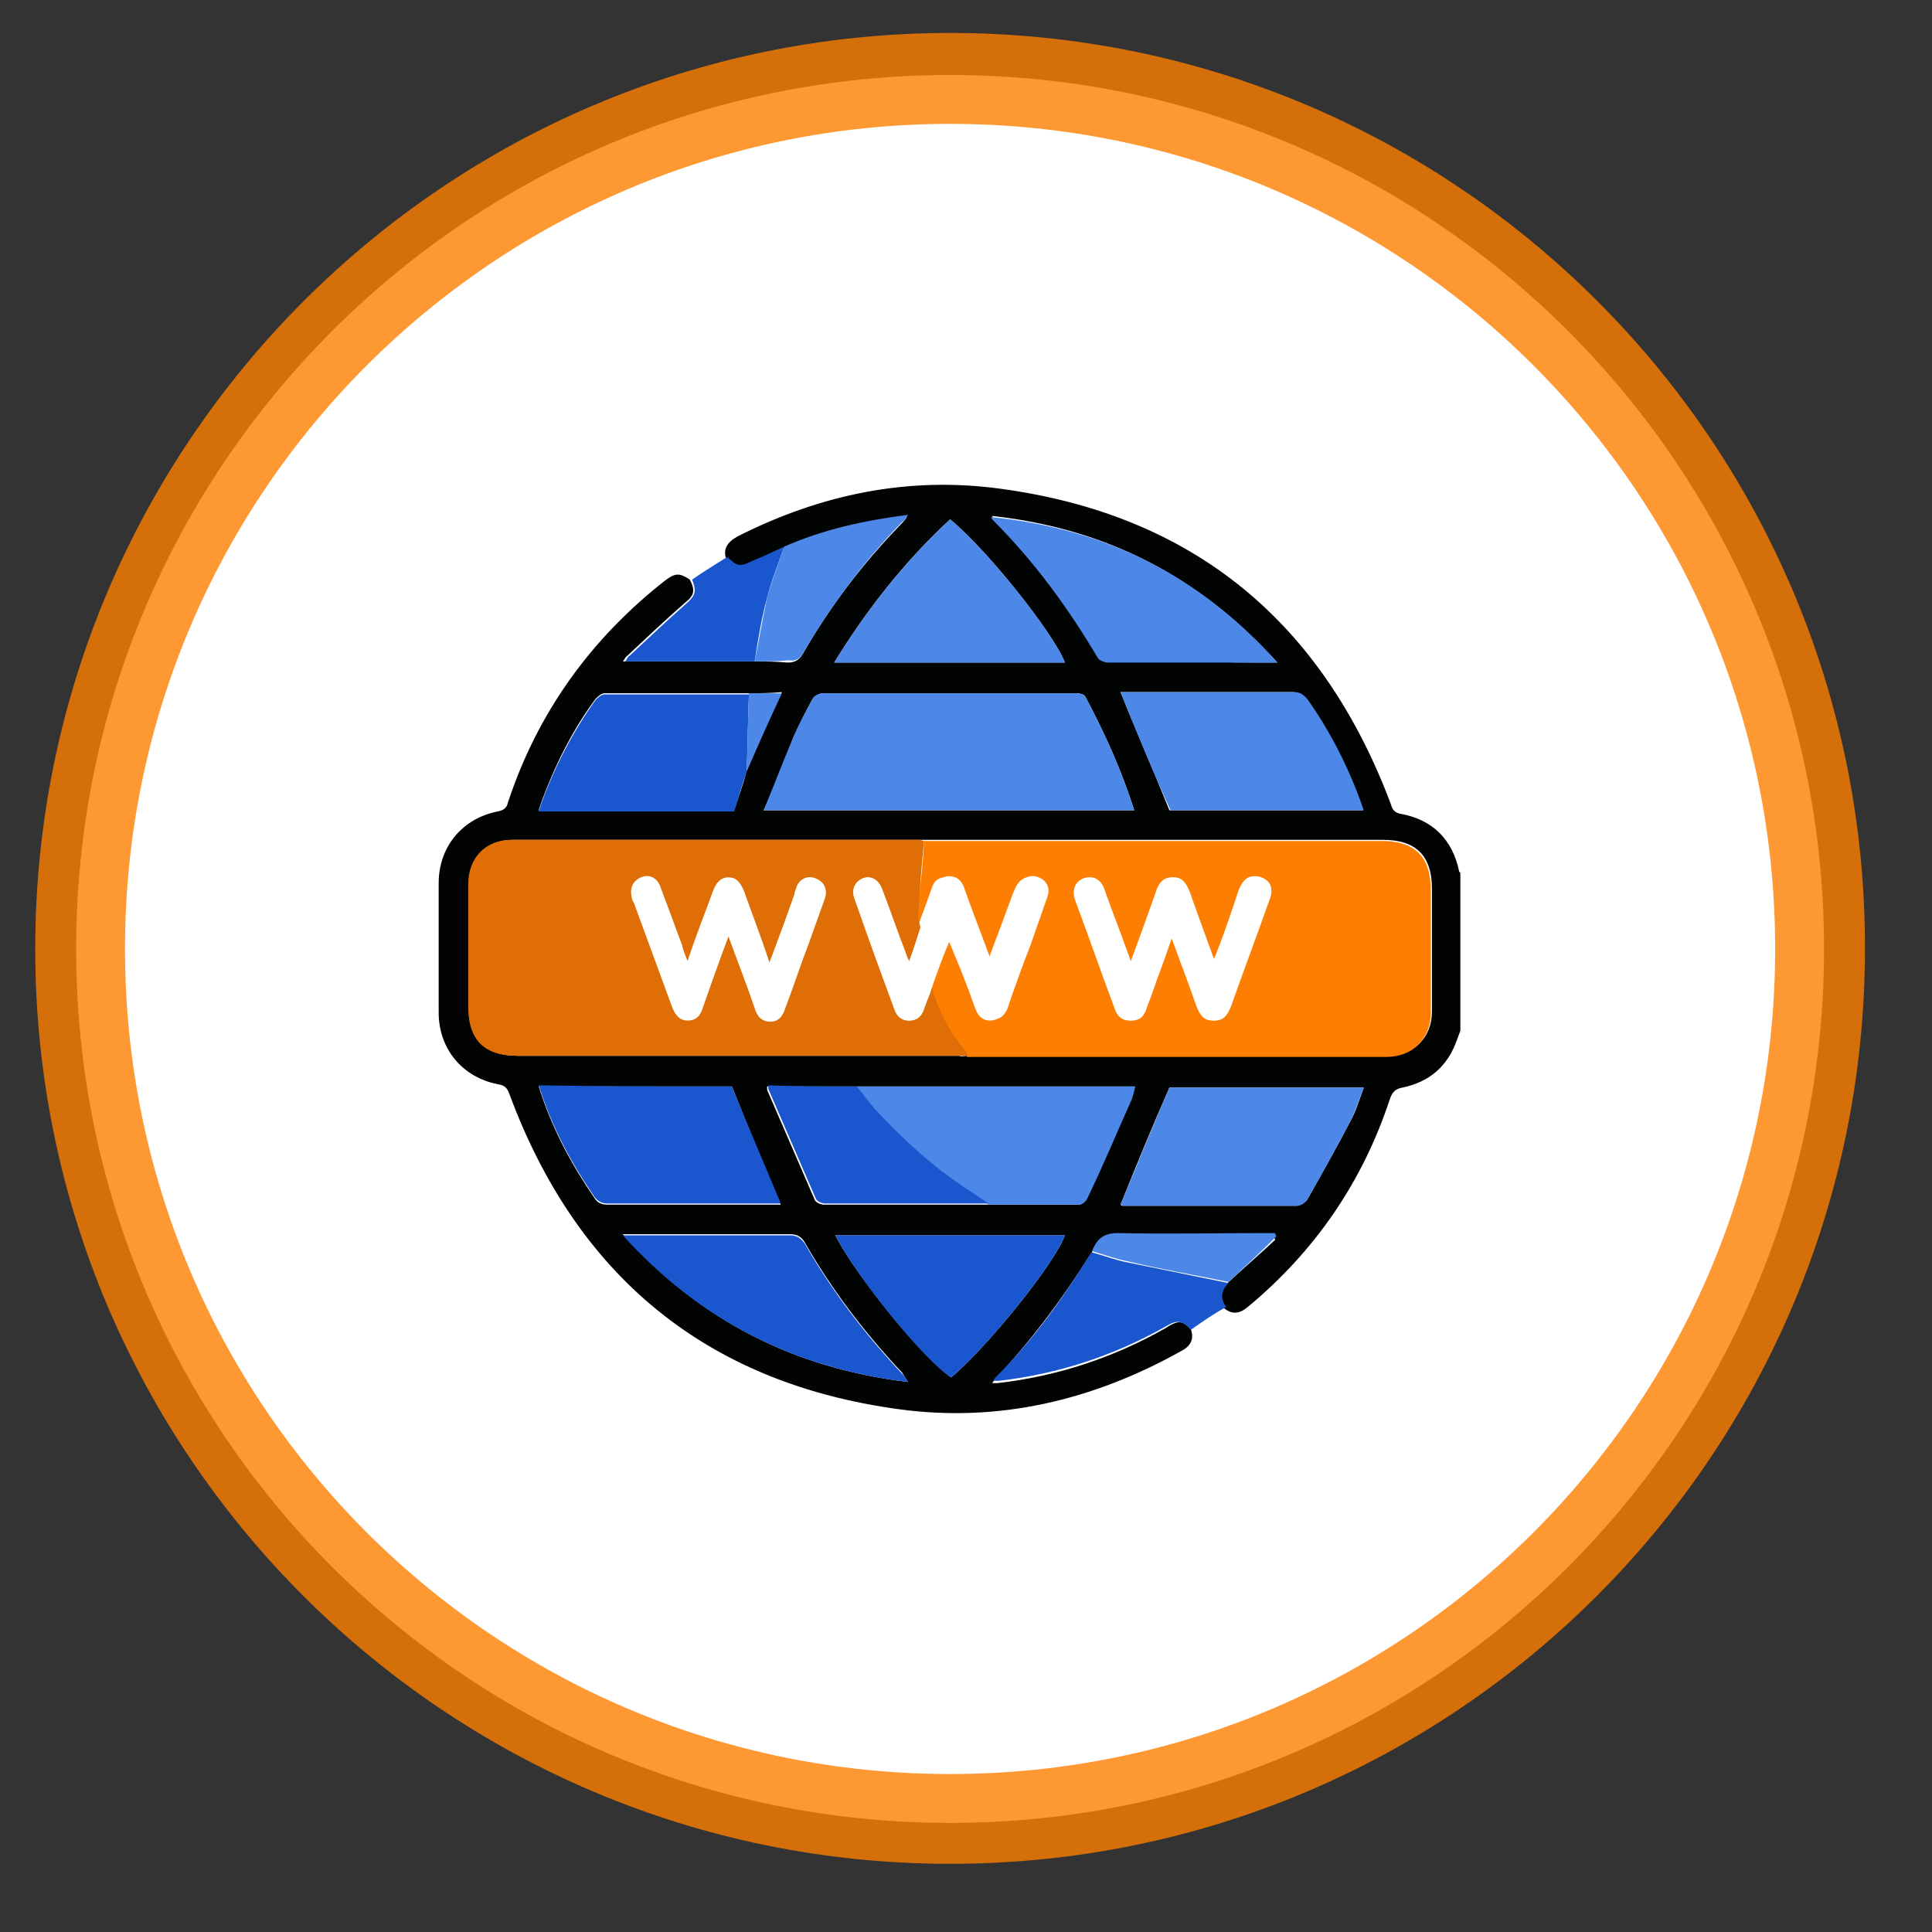 <?xml version="1.0" encoding="UTF-8"?>
<svg data-bbox="3.1 2.9 161 161.1" viewBox="0 0 170 170" xmlns="http://www.w3.org/2000/svg" data-type="color">
    <rect x="0" y="0" width="170" height="170" fill="#333333" stroke="none"/>
    <g>
        <path fill="#ffffff" d="M160.5 83.5c0 42.47-34.43 76.9-76.9 76.9-42.47 0-76.9-34.43-76.9-76.9 0-42.47 34.43-76.9 76.9-76.9 42.47 0 76.9 34.43 76.9 76.9z" data-color="1"/>
        <path d="M83.6 2.9C39.2 2.9 3.1 39 3.1 83.5 3.1 128 39.2 164 83.6 164c44.5 0 80.5-36.1 80.5-80.5.1-44.5-36-80.6-80.5-80.6zm0 153.2c-40.1 0-72.6-32.5-72.6-72.6 0-40.1 32.5-72.6 72.6-72.6 40.1 0 72.6 32.5 72.6 72.6 0 40.1-32.5 72.6-72.6 72.6z" opacity=".8" fill="#fd7e01" data-color="2"/>
        <path d="M104.8 117c.3.9-.1 1.5-.9 1.9-7.7 4.3-16 6.3-24.8 5.1-17-2.3-28.4-11.8-34.3-27.8-.2-.5-.4-.7-1-.8-3.1-.6-5.2-3.1-5.2-6.3V77.7c0-3.2 2.1-5.7 5.2-6.3.5-.1.8-.3.9-.8 2.6-7.9 7.3-14.4 13.8-19.5.9-.7 1.3-.7 2.2-.1.5 1 .4 1.4-.5 2.1-1.7 1.5-3.3 3-5 4.6-.2.1-.2.3-.4.5h11.4c1 0 2 0 3.1.1.6 0 1-.2 1.3-.7 2.4-4.2 5.3-8 8.7-11.5.1-.1.3-.3.5-.6-3.9.4-7.5 1.2-10.9 2.8-1 .4-2 .9-2.9 1.3-1 .5-1.4.4-2.1-.4-.3-.9.1-1.5 1-2 7.3-3.7 15-5.3 23.1-4.2 17.1 2.3 28.4 11.8 34.4 27.8.1.4.3.7.8.8 2.8.5 4.6 2.2 5.2 5.1l.1.1v13.9c-.1.3-.2.5-.3.8-.8 2.3-2.4 3.7-4.8 4.2-.6.1-.9.4-1.1 1-2.4 7.3-6.6 13.4-12.5 18.3-.7.6-1.4.7-2.1.1-.5-.8-.4-1.4.2-2.1 1.4-1.3 2.9-2.6 4.3-3.9 0-.1-.1-.2-.1-.3h-.8c-4.3 0-8.7.1-13 0-1.3 0-1.9.4-2.3 1.6l-.2.2c-2.4 3.8-5.1 7.4-8.2 10.7-.1.1-.2.3-.3.4h.5c5.2-.6 10.1-2.2 14.7-4.8 1.2-.8 1.6-.7 2.3.1zM65.9 61H53.2c-.3 0-.6.3-.8.5-2 2.7-3.5 5.7-4.7 8.9l-.3.9h17.2c.4-1.2.8-2.3 1.1-3.5 1-2.3 2-4.5 3.1-6.9-1 .1-2 .1-2.9.1zm9.5 34.6h-7.9v.3c1.4 3.2 2.8 6.5 4.2 9.7.1.2.5.4.8.4h22.4c.3 0 .6-.3.7-.6l3.9-8.7c.1-.3.2-.7.3-1.1H75.4zm9.8-2.7h36.9c2.3 0 3.9-1.6 3.9-3.9V78.2c0-2.9-1.4-4.3-4.3-4.3H45.1c-2.2 0-3.8 1.6-3.8 3.9v10.8c0 2.9 1.4 4.3 4.3 4.3h38.8c.2.1.5 0 .8 0zm-18-21.6h32.6c-1.1-3.5-2.6-6.8-4.3-10-.1-.2-.5-.3-.8-.3H72.4c-.3 0-.7.3-.9.5-.6 1.1-1.2 2.3-1.7 3.4-.8 2.1-1.6 4.2-2.6 6.4zM98.6 106s.1.1.2.1h15.3c.3 0 .7-.3.9-.5 1.3-2.3 2.6-4.6 3.8-6.9.5-.9.8-1.9 1.2-3h-17.1c-1.5 3.4-2.9 6.8-4.3 10.3zm0-45.1c1.4 3.5 2.9 6.9 4.3 10.4h17c-1.2-3.5-2.8-6.7-4.9-9.7-.3-.5-.7-.7-1.3-.7H98.6zM64.4 95.6h-17c.1.2.1.4.2.6 1.1 3.3 2.7 6.3 4.7 9.2.3.5.7.6 1.2.6h15.2c-1.5-3.5-2.9-6.9-4.3-10.4zm48-37.3c-6.9-7.6-15.1-11.8-25.1-12.9.1.2.1.3.2.3 3.6 3.7 6.6 7.7 9.2 12.1.1.2.6.4.9.4h7.5c2.3.1 4.7.1 7.3.1zm-32.5 63.3c-.2-.3-.4-.6-.5-.8-3.3-3.5-6.2-7.3-8.6-11.5-.3-.5-.7-.7-1.3-.7H54.8c6.8 7.6 15.1 11.8 25.1 13zm3.7-75.9c-4 3.7-7.3 7.9-10.2 12.6h20.3c-1-2.6-6.9-10-10.1-12.6zm-10.1 63c1.9 3.7 7.9 11 10.2 12.5 3.2-2.7 9.1-10 10-12.5H73.5z" fill="#020303" data-color="3"/>
        <path d="M104.8 117c-.8-.8-1.2-.9-2.2-.3-4.6 2.6-9.5 4.2-14.7 4.8h-.5c.1-.2.2-.3.3-.4 3.2-3.2 5.8-6.8 8.2-10.7 0-.1.1-.1.2-.2 1.1.3 2.1.7 3.2.9 2.9.6 5.9 1.2 8.8 1.8-.6.6-.8 1.3-.2 2.1-1.1.6-2.1 1.3-3.1 2z" fill="#1a56cd" data-color="4"/>
        <path d="M64 49c.8.8 1.1.9 2.1.4 1-.4 2-.9 2.9-1.3-.5 1.5-1.1 2.9-1.5 4.5-.5 1.8-.8 3.7-1.1 5.6H55c.2-.2.2-.4.4-.5 1.6-1.5 3.3-3.1 5-4.6.8-.7.9-1.1.5-2.1 1-.7 2-1.3 3.1-2z" fill="#1a56cd" data-color="4"/>
        <path d="M81.3 74h40.3c2.9 0 4.3 1.4 4.3 4.3v10.8c0 2.3-1.6 3.9-3.9 3.9H85.1c-.1-.1-.1-.3-.2-.4-1.5-1.6-2.4-3.5-3-5.6.5-1.5 1-2.9 1.5-4.4.9 2.1 1.7 4.1 2.4 6.1.2.6.6 1.1 1.3 1.1.7 0 1.1-.4 1.3-1.1.7-1.8 1.3-3.7 2-5.5.5-1.4 1-2.8 1.5-4.3.2-.7-.1-1.4-.8-1.6-.7-.3-1.3 0-1.7.7-.1.2-.2.5-.3.7-.7 1.9-1.4 3.8-2.2 5.9-.8-2.2-1.5-4.2-2.3-6.2-.2-.7-.6-1.2-1.4-1.2-.8 0-1.1.5-1.3 1.2l-1.2 3.3c-.1-.3-.2-.7-.2-1 .5-2.3.7-4.5.8-6.7zm18.2 10.6c-.8-2.2-1.6-4.3-2.3-6.3-.3-.9-1-1.3-1.7-1-.8.3-1.1 1-.7 1.9 1.2 3.2 2.3 6.4 3.5 9.6.2.6.6 1 1.3 1 .7 0 1.1-.4 1.3-1.1.3-.8.6-1.6.9-2.5.5-1.3.9-2.5 1.4-3.9.8 2.2 1.5 4.2 2.3 6.3.2.7.6 1.2 1.4 1.2.8 0 1.1-.5 1.4-1.2 1.1-3.1 2.3-6.3 3.4-9.4.4-1 .1-1.7-.7-2-.8-.3-1.4.1-1.8 1.1-.7 1.8-1.3 3.6-1.9 5.4-.1.2-.2.5-.4.9-.8-2.2-1.5-4.1-2.2-6.1-.3-.7-.6-1.3-1.4-1.3-.9 0-1.2.6-1.4 1.3-.9 2-1.6 4-2.4 6.1z" fill="#fd7e01" data-color="2"/>
        <path d="M81.3 74c-.2 2.2-.4 4.4-.5 6.6 0 .3.1.7.2 1-.3.9-.6 1.9-1 3-.2-.4-.3-.7-.4-1-.7-1.8-1.3-3.6-2-5.4-.3-.8-1-1.2-1.7-.9-.7.3-1 1-.7 1.8 1.2 3.2 2.4 6.5 3.5 9.7.2.6.6 1 1.3 1 .7 0 1.1-.4 1.3-1 .2-.6.5-1.2.7-1.9.6 2.1 1.6 4 3 5.6.1.1.1.3.2.4H45.5c-2.9 0-4.3-1.4-4.3-4.3V77.8c0-2.3 1.5-3.9 3.8-3.9h36c.2.1.3.1.3.1zM60.5 84.6c-.2-.6-.4-1-.5-1.4-.6-1.7-1.2-3.4-1.9-5.1-.3-.8-1-1.1-1.7-.8-.7.3-1 .9-.8 1.7 0 .2.1.3.2.5l3.3 9c.3.7.6 1.3 1.4 1.3.9 0 1.2-.6 1.4-1.3.7-2 1.4-4 2.2-6.1.8 2.2 1.6 4.2 2.3 6.3.2.7.6 1.2 1.4 1.2.7 0 1.1-.5 1.3-1.2.7-1.8 1.3-3.7 2-5.5l1.5-4.2c.2-.7-.1-1.4-.8-1.6-.7-.3-1.3 0-1.7.7-.1.2-.2.4-.2.7-.7 1.9-1.4 3.9-2.2 6-.8-2.2-1.5-4.2-2.2-6.2-.2-.7-.6-1.3-1.4-1.3-.9 0-1.2.6-1.4 1.3-.7 1.8-1.5 3.8-2.2 6z" fill="#e06e07" data-color="5"/>
        <path d="M67.2 71.3c.9-2.2 1.7-4.3 2.6-6.4.5-1.2 1.1-2.3 1.7-3.4.1-.3.6-.5.9-.5h22.3c.3 0 .7.1.8.3 1.7 3.2 3.2 6.5 4.3 10H67.2z" fill="#4d88e8" data-color="6"/>
        <path d="M75.4 95.6h24.5c-.1.4-.2.8-.3 1.1-1.3 2.9-2.5 5.8-3.9 8.7-.1.3-.5.6-.7.6h-8l-1.8-1.2c-3.1-2.1-5.8-4.5-8.3-7.2-.6-.7-1-1.3-1.5-2z" fill="#4d88e8" data-color="6"/>
        <path d="M98.6 106c1.4-3.4 2.8-6.8 4.3-10.3H120c-.4 1-.7 2-1.2 3-1.2 2.3-2.5 4.6-3.8 6.9-.2.3-.6.5-.9.5H98.8c-.1-.1-.2-.1-.2-.1z" fill="#4d88e8" data-color="6"/>
        <path d="M98.6 60.9h15.2c.6 0 .9.2 1.3.7 2.1 3 3.7 6.2 4.9 9.7h-17c-1.6-3.5-3-6.9-4.4-10.4z" fill="#4d88e8" data-color="6"/>
        <path d="M64.4 95.6c1.4 3.5 2.9 6.9 4.3 10.3H53.5c-.6 0-.9-.2-1.2-.6-2-2.9-3.6-5.9-4.7-9.2-.1-.2-.1-.4-.2-.6 5.7.1 11.4.1 17 .1z" fill="#1a56cd" data-color="4"/>
        <path d="M65.7 67.9c-.4 1.1-.7 2.3-1.1 3.5H47.4l.3-.9c1.2-3.2 2.7-6.1 4.7-8.9.2-.2.5-.5.8-.5h12.7c-.1 2.2-.1 4.5-.2 6.8z" fill="#1a56cd" data-color="4"/>
        <path d="M112.4 58.3H97.5c-.3 0-.8-.2-.9-.4-2.6-4.4-5.6-8.5-9.2-12.1-.1-.1-.1-.1-.2-.3 10.1 1 18.4 5.2 25.2 12.8z" fill="#4d88e8" data-color="6"/>
        <path d="M79.9 121.6c-10-1.2-18.3-5.4-25.1-12.9h14.7c.6 0 .9.2 1.3.7 2.4 4.2 5.3 8 8.6 11.5.1.1.3.4.5.7z" fill="#1a56cd" data-color="4"/>
        <path d="M83.6 45.7c3.2 2.6 9.1 10 10.1 12.6H73.4c2.9-4.7 6.2-8.9 10.2-12.6z" fill="#4d88e8" data-color="6"/>
        <path d="M73.5 108.7h20.2c-.9 2.5-6.8 9.8-10 12.5-2.4-1.5-8.3-8.8-10.2-12.5z" fill="#1a56cd" data-color="4"/>
        <path d="M75.4 95.6c.5.6 1 1.3 1.5 1.9 2.5 2.7 5.2 5.2 8.3 7.2l1.8 1.2H72.6c-.3 0-.7-.2-.8-.4-1.4-3.2-2.8-6.5-4.2-9.7v-.3c2.5.1 5.1.1 7.8.1z" fill="#1a56cd" data-color="4"/>
        <path d="M66.4 58.2c.4-1.9.7-3.8 1.1-5.6.4-1.5 1-3 1.5-4.5 3.4-1.5 7-2.3 10.9-2.8-.2.3-.3.5-.5.6-3.4 3.5-6.2 7.3-8.7 11.5-.3.6-.7.8-1.3.7-1 .1-2 .1-3 .1z" fill="#4d88e8" data-color="6"/>
        <path d="M108.1 112.8c-2.9-.6-5.9-1.1-8.8-1.8-1.1-.2-2.1-.6-3.2-.9.4-1.1 1-1.6 2.3-1.6 4.3.1 8.7 0 13 0h.8c0 .1.1.2.1.3-1.4 1.4-2.8 2.7-4.2 4z" fill="#4d88e8" data-color="6"/>
        <path d="M65.7 67.9c.1-2.3.1-4.6.2-6.9h2.9c-1.1 2.3-2.1 4.6-3.1 6.9z" fill="#4d88e8" data-color="6"/>
        <path d="M99.5 84.6c.8-2.2 1.5-4.1 2.2-6.1.2-.7.6-1.3 1.4-1.3.9 0 1.2.6 1.4 1.3.7 2 1.4 3.9 2.2 6.1.2-.4.3-.6.4-.9.7-1.8 1.3-3.6 1.9-5.4.4-1 1-1.4 1.8-1.1.8.3 1 1 .7 2-1.1 3.1-2.3 6.3-3.4 9.4-.2.7-.6 1.2-1.4 1.2-.8 0-1.1-.5-1.4-1.2-.7-2-1.5-4.1-2.3-6.3-.5 1.4-1 2.6-1.4 3.9-.3.8-.6 1.6-.9 2.5-.2.6-.6 1.1-1.3 1.1-.7 0-1.1-.4-1.3-1-1.2-3.2-2.3-6.4-3.5-9.6-.3-.9 0-1.6.7-1.9.7-.3 1.4.1 1.7 1 1 2 1.7 4.1 2.5 6.3z" fill="#ffffff" data-color="1"/>
        <path d="M82 86.9c-.2.6-.5 1.2-.7 1.9-.2.6-.6 1-1.3 1-.7 0-1.1-.4-1.3-1-1.2-3.2-2.4-6.5-3.5-9.7-.3-.8 0-1.5.7-1.8.7-.3 1.4.1 1.7.9.7 1.8 1.3 3.6 2 5.4.1.3.2.6.4 1 .4-1.1.7-2 1-3l1.2-3.3c.2-.6.6-1.2 1.3-1.2.8 0 1.2.5 1.4 1.2.7 2 1.5 4 2.3 6.2.8-2.1 1.5-4 2.2-5.9.1-.2.2-.5.3-.7.3-.7 1-1 1.7-.7.7.3 1 .9.8 1.6-.5 1.4-1 2.9-1.5 4.3-.7 1.8-1.4 3.7-2 5.5-.2.6-.6 1.1-1.3 1.1-.7 0-1.1-.4-1.3-1.1-.7-2-1.5-4.1-2.4-6.1-.7 1.5-1.2 3-1.7 4.4z" fill="#ffffff" data-color="1"/>
        <path d="M60.5 84.6c.8-2.2 1.5-4.1 2.2-6.1.3-.7.6-1.3 1.4-1.3.8 0 1.1.6 1.4 1.3.7 2 1.5 4 2.2 6.2.8-2.1 1.5-4 2.2-6 .1-.2.1-.4.2-.7.3-.7 1-1 1.7-.7.7.3 1 .9.8 1.6l-1.5 4.2c-.7 1.8-1.4 3.7-2 5.5-.2.7-.6 1.2-1.3 1.2-.7 0-1.1-.5-1.4-1.2-.7-2-1.5-4.1-2.3-6.3-.8 2.2-1.5 4.1-2.2 6.1-.3.7-.6 1.3-1.4 1.3-.9 0-1.2-.6-1.4-1.3l-3.3-9c-.1-.2-.1-.3-.2-.5-.2-.8.1-1.4.8-1.7.7-.3 1.4 0 1.7.8.6 1.7 1.2 3.4 1.9 5.1.1.5.2.9.5 1.5z" fill="#ffffff" data-color="1"/>
    </g>
</svg>
